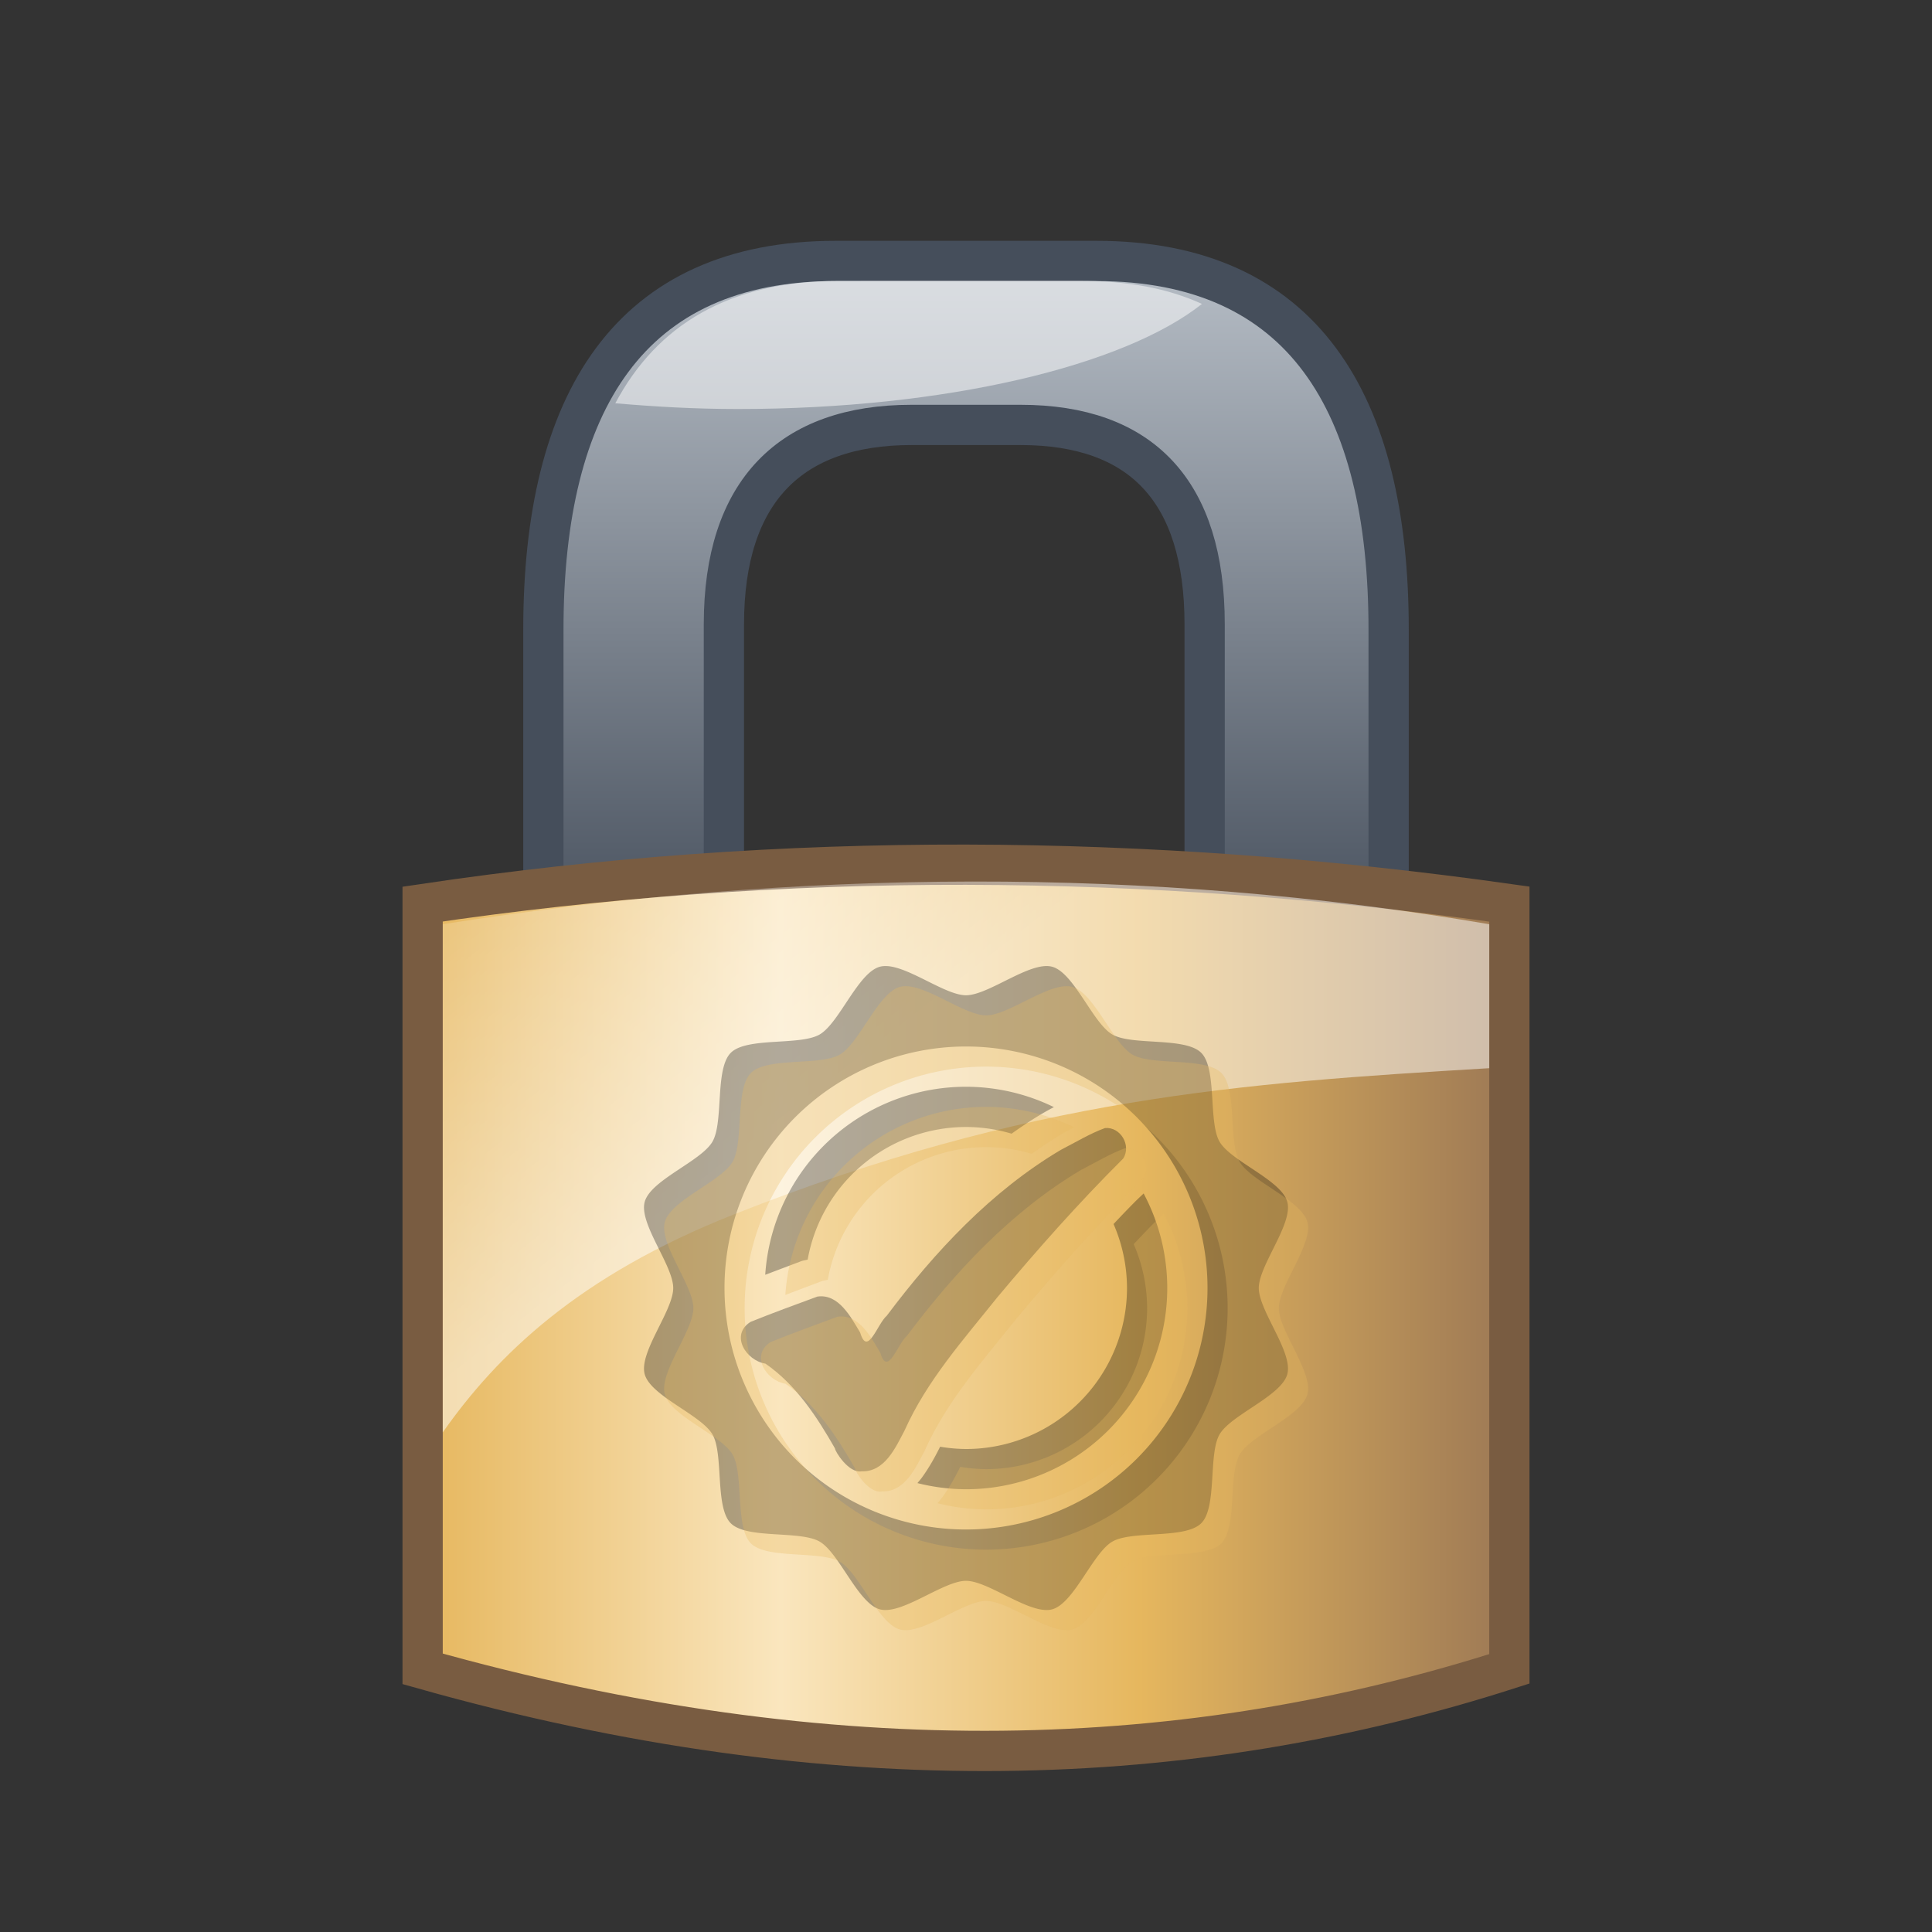 <svg xmlns="http://www.w3.org/2000/svg" xmlns:xlink="http://www.w3.org/1999/xlink" width="48" height="48"><rect width="100%" height="100%" fill="#333333" stroke="none"/><defs><linearGradient id="b"><stop offset="0" style="stop-color:#e6b75e;stop-opacity:1"/><stop style="stop-color:#fae6be;stop-opacity:1" offset=".33"/><stop offset=".66" style="stop-color:#e6b75e;stop-opacity:1"/><stop offset="1" style="stop-color:#9d7955;stop-opacity:1"/></linearGradient><linearGradient id="a"><stop offset="0" style="stop-color:#454e5b;stop-opacity:1"/><stop offset="1" style="stop-color:#c1c8d0;stop-opacity:1"/></linearGradient><linearGradient id="c"><stop offset="0" style="stop-color:#fff;stop-opacity:1"/><stop offset="1" style="stop-color:#fff;stop-opacity:0"/></linearGradient><linearGradient xlink:href="#a" id="d" gradientUnits="userSpaceOnUse" gradientTransform="matrix(1.235 0 0 1.357 .69 33.106)" x1="39.807" y1="7.001" x2="39.807" y2="-7.001"/><linearGradient xlink:href="#b" id="e" gradientUnits="userSpaceOnUse" gradientTransform="matrix(1.289 0 0 1 -1.756 33.784)" x1="35.5" y1="17.002" x2="56.442" y2="17.002"/><linearGradient xlink:href="#c" id="f" gradientUnits="userSpaceOnUse" gradientTransform="matrix(.963 0 0 .962 26.699 31.684)" x1="24.553" y1="17.562" x2="16" y2="6.55"/></defs><g style="display:inline"><g transform="translate(-33.514 -18.822)"><path d="M54.279 25.305c-5.133 0-7.265 3.518-7.265 9.157v8.143c0 .227.025.456.039.679h4.446v-8.949c-0-3.308 1.653-4.956 4.664-4.956h2.702c3.011 0 4.578 1.647 4.578 4.956v8.949h4.532c.013-.223.039-.452.039-.679v-8.143c0-5.639-2.132-9.157-7.265-9.157z" style="fill:url(#d);fill-opacity:1;stroke:#454e5b;stroke-width:1;stroke-opacity:1"/><path d="M44.014 41.284c9-1.34 18-1.27 27 0v19c-7.885 2.534-16.724 2.899-27 0z" style="fill:url(#e);fill-opacity:1;stroke:#795c41;stroke-width:1;stroke-opacity:1"/><path d="M54.367 25.8c-2.745 0-4.533 1.102-5.566 3.041.981.085 1.984.143 3.041.143 5.171 0 9.597-1.074 11.534-2.611-.851-.391-1.852-.574-3.041-.574z" style="opacity:.5;fill:#fff;fill-opacity:1;fill-rule:nonzero;stroke:none"/><path d="M44.514 41.784v12.625c1.355-1.926 3.37-3.887 7.222-5.411 7.348-2.907 12.607-3.27 18.778-3.637v-3.577c-8.446-1.436-17.119-1.392-26 0z" style="opacity:.5;fill:url(#f);fill-opacity:1;stroke:none"/></g><g style="opacity:.3;fill:#000" transform="translate(-46 -9)"><path d="M68.086 33.006c-.082-.009-.157-.006-.225.012-.544.146-1.01 1.402-1.498 1.684-.488.282-1.809.057-2.207.455-.399.399-.173 1.719-.455 2.207-.282.488-1.538.954-1.684 1.498-.146.544.709 1.575.709 2.139 0 .564-.855 1.594-.709 2.139.146.544 1.402 1.01 1.684 1.498.282.488.057 1.809.455 2.207.399.399 1.719.173 2.207.455.488.282.954 1.538 1.498 1.684.544.146 1.575-.709 2.139-.709.564 0 1.594.855 2.139.709.544-.146 1.01-1.402 1.498-1.684.488-.282 1.809-.057 2.207-.455.399-.399.173-1.719.455-2.207.282-.488 1.538-.954 1.684-1.498.146-.544-.709-1.575-.709-2.139 0-.564.855-1.594.709-2.139-.146-.544-1.402-1.01-1.684-1.498-.282-.488-.057-1.809-.455-2.207-.399-.399-1.719-.173-2.207-.455-.488-.282-.954-1.538-1.498-1.684-.544-.146-1.575.709-2.139.709-.493 0-1.344-.655-1.914-.721zM70 35a6 6 0 0 1 6 6 6 6 0 0 1-6 6 6 6 0 0 1-6-6 6 6 0 0 1 6-6z" style="opacity:1;fill:#000;fill-opacity:1;fill-rule:nonzero;stroke:none;stroke-width:.5;stroke-linecap:round;stroke-linejoin:round;stroke-miterlimit:4;stroke-dasharray:none;stroke-dashoffset:.5;stroke-opacity:1"/><path d="M70 36a5 5 0 0 0-4.988 4.672l.894-.338c.052-.019.107-.025.16-.039A4 4 0 0 1 70 37a4 4 0 0 1 1.133.166c.345-.246.693-.474 1.051-.66A5 5 0 0 0 70 36zm4.412 2.65c-.001.001-.001.001-.002.002.063-.052-.092.085-.24.234a26.363 26.363 0 0 0-.504.525A4 4 0 0 1 74 41a4 4 0 0 1-4 4 4 4 0 0 1-.643-.057c-.118.238-.257.494-.443.754-.03.042-.077.097-.121.15A5 5 0 0 0 70 46a5 5 0 0 0 5-5 5 5 0 0 0-.588-2.35z" style="opacity:1;fill:#000;fill-opacity:1;fill-rule:nonzero;stroke:none;stroke-width:.5;stroke-linecap:round;stroke-linejoin:round;stroke-miterlimit:4;stroke-dasharray:none;stroke-dashoffset:.5;stroke-opacity:1"/><path d="M73.451 37.027c-.367.134-.721.349-1.093.54-1.73 1.026-3.129 2.527-4.328 4.124-.232.197-.478 1.033-.659.417-.231-.383-.534-.972-1.063-.895-.554.204-1.111.407-1.659.628-.519.324-.115.963.368 1.038.759.525 1.278 1.318 1.728 2.107-.009.054.337.629.664.568.572.02.841-.589 1.066-1.016.552-1.235 1.462-2.255 2.299-3.301.997-1.192 2.031-2.357 3.131-3.453.21-.324-.066-.795-.455-.758z" style="color:#000;font-style:normal;font-variant:normal;font-weight:400;font-stretch:normal;font-size:medium;line-height:normal;font-family:sans-serif;font-variant-ligatures:normal;font-variant-position:normal;font-variant-caps:normal;font-variant-numeric:normal;font-variant-alternates:normal;font-feature-settings:normal;text-indent:0;text-align:start;text-decoration:none;text-decoration-line:none;text-decoration-style:solid;text-decoration-color:#000;letter-spacing:normal;word-spacing:normal;text-transform:none;writing-mode:lr-tb;direction:ltr;text-orientation:mixed;dominant-baseline:auto;baseline-shift:baseline;text-anchor:start;white-space:normal;shape-padding:0;clip-rule:nonzero;display:inline;overflow:visible;visibility:visible;opacity:1;isolation:auto;mix-blend-mode:normal;color-interpolation:sRGB;color-interpolation-filters:linearRGB;solid-color:#000;solid-opacity:1;vector-effect:none;fill:#000;fill-opacity:1;fill-rule:nonzero;stroke:none;stroke-width:1;stroke-linecap:round;stroke-linejoin:round;stroke-miterlimit:4;stroke-dasharray:none;stroke-dashoffset:0;stroke-opacity:1;color-rendering:auto;image-rendering:auto;shape-rendering:auto;text-rendering:auto;enable-background:accumulate"/></g><g style="opacity:.3;fill:#e6b75e" transform="translate(-45.5 -8.5)"><path d="M68.086 33.006c-.082-.009-.157-.006-.225.012-.544.146-1.01 1.402-1.498 1.684-.488.282-1.809.057-2.207.455-.399.399-.173 1.719-.455 2.207-.282.488-1.538.954-1.684 1.498-.146.544.709 1.575.709 2.139 0 .564-.855 1.594-.709 2.139.146.544 1.402 1.01 1.684 1.498.282.488.057 1.809.455 2.207.399.399 1.719.173 2.207.455.488.282.954 1.538 1.498 1.684.544.146 1.575-.709 2.139-.709.564 0 1.594.855 2.139.709.544-.146 1.01-1.402 1.498-1.684.488-.282 1.809-.057 2.207-.455.399-.399.173-1.719.455-2.207.282-.488 1.538-.954 1.684-1.498.146-.544-.709-1.575-.709-2.139 0-.564.855-1.594.709-2.139-.146-.544-1.402-1.01-1.684-1.498-.282-.488-.057-1.809-.455-2.207-.399-.399-1.719-.173-2.207-.455-.488-.282-.954-1.538-1.498-1.684-.544-.146-1.575.709-2.139.709-.493 0-1.344-.655-1.914-.721zM70 35a6 6 0 0 1 6 6 6 6 0 0 1-6 6 6 6 0 0 1-6-6 6 6 0 0 1 6-6z" style="opacity:1;fill:#e6b75e;fill-opacity:1;fill-rule:nonzero;stroke:none;stroke-width:.5;stroke-linecap:round;stroke-linejoin:round;stroke-miterlimit:4;stroke-dasharray:none;stroke-dashoffset:.5;stroke-opacity:1"/><path d="M70 36a5 5 0 0 0-4.988 4.672l.894-.338c.052-.019.107-.025.16-.039A4 4 0 0 1 70 37a4 4 0 0 1 1.133.166c.345-.246.693-.474 1.051-.66A5 5 0 0 0 70 36zm4.412 2.65c-.001.001-.001.001-.002.002.063-.052-.092.085-.24.234a26.363 26.363 0 0 0-.504.525A4 4 0 0 1 74 41a4 4 0 0 1-4 4 4 4 0 0 1-.643-.057c-.118.238-.257.494-.443.754-.03.042-.077.097-.121.15A5 5 0 0 0 70 46a5 5 0 0 0 5-5 5 5 0 0 0-.588-2.35z" style="opacity:1;fill:#e6b75e;fill-opacity:1;fill-rule:nonzero;stroke:none;stroke-width:.5;stroke-linecap:round;stroke-linejoin:round;stroke-miterlimit:4;stroke-dasharray:none;stroke-dashoffset:.5;stroke-opacity:1"/><path d="M73.451 37.027c-.367.134-.721.349-1.093.54-1.73 1.026-3.129 2.527-4.328 4.124-.232.197-.478 1.033-.659.417-.231-.383-.534-.972-1.063-.895-.554.204-1.111.407-1.659.628-.519.324-.115.963.368 1.038.759.525 1.278 1.318 1.728 2.107-.009.054.337.629.664.568.572.02.841-.589 1.066-1.016.552-1.235 1.462-2.255 2.299-3.301.997-1.192 2.031-2.357 3.131-3.453.21-.324-.066-.795-.455-.758z" style="color:#000;font-style:normal;font-variant:normal;font-weight:400;font-stretch:normal;font-size:medium;line-height:normal;font-family:sans-serif;font-variant-ligatures:normal;font-variant-position:normal;font-variant-caps:normal;font-variant-numeric:normal;font-variant-alternates:normal;font-feature-settings:normal;text-indent:0;text-align:start;text-decoration:none;text-decoration-line:none;text-decoration-style:solid;text-decoration-color:#000;letter-spacing:normal;word-spacing:normal;text-transform:none;writing-mode:lr-tb;direction:ltr;text-orientation:mixed;dominant-baseline:auto;baseline-shift:baseline;text-anchor:start;white-space:normal;shape-padding:0;clip-rule:nonzero;display:inline;overflow:visible;visibility:visible;opacity:1;isolation:auto;mix-blend-mode:normal;color-interpolation:sRGB;color-interpolation-filters:linearRGB;solid-color:#000;solid-opacity:1;vector-effect:none;fill:#e6b75e;fill-opacity:1;fill-rule:nonzero;stroke:none;stroke-width:1;stroke-linecap:round;stroke-linejoin:round;stroke-miterlimit:4;stroke-dasharray:none;stroke-dashoffset:0;stroke-opacity:1;color-rendering:auto;image-rendering:auto;shape-rendering:auto;text-rendering:auto;enable-background:accumulate"/></g></g></svg>
